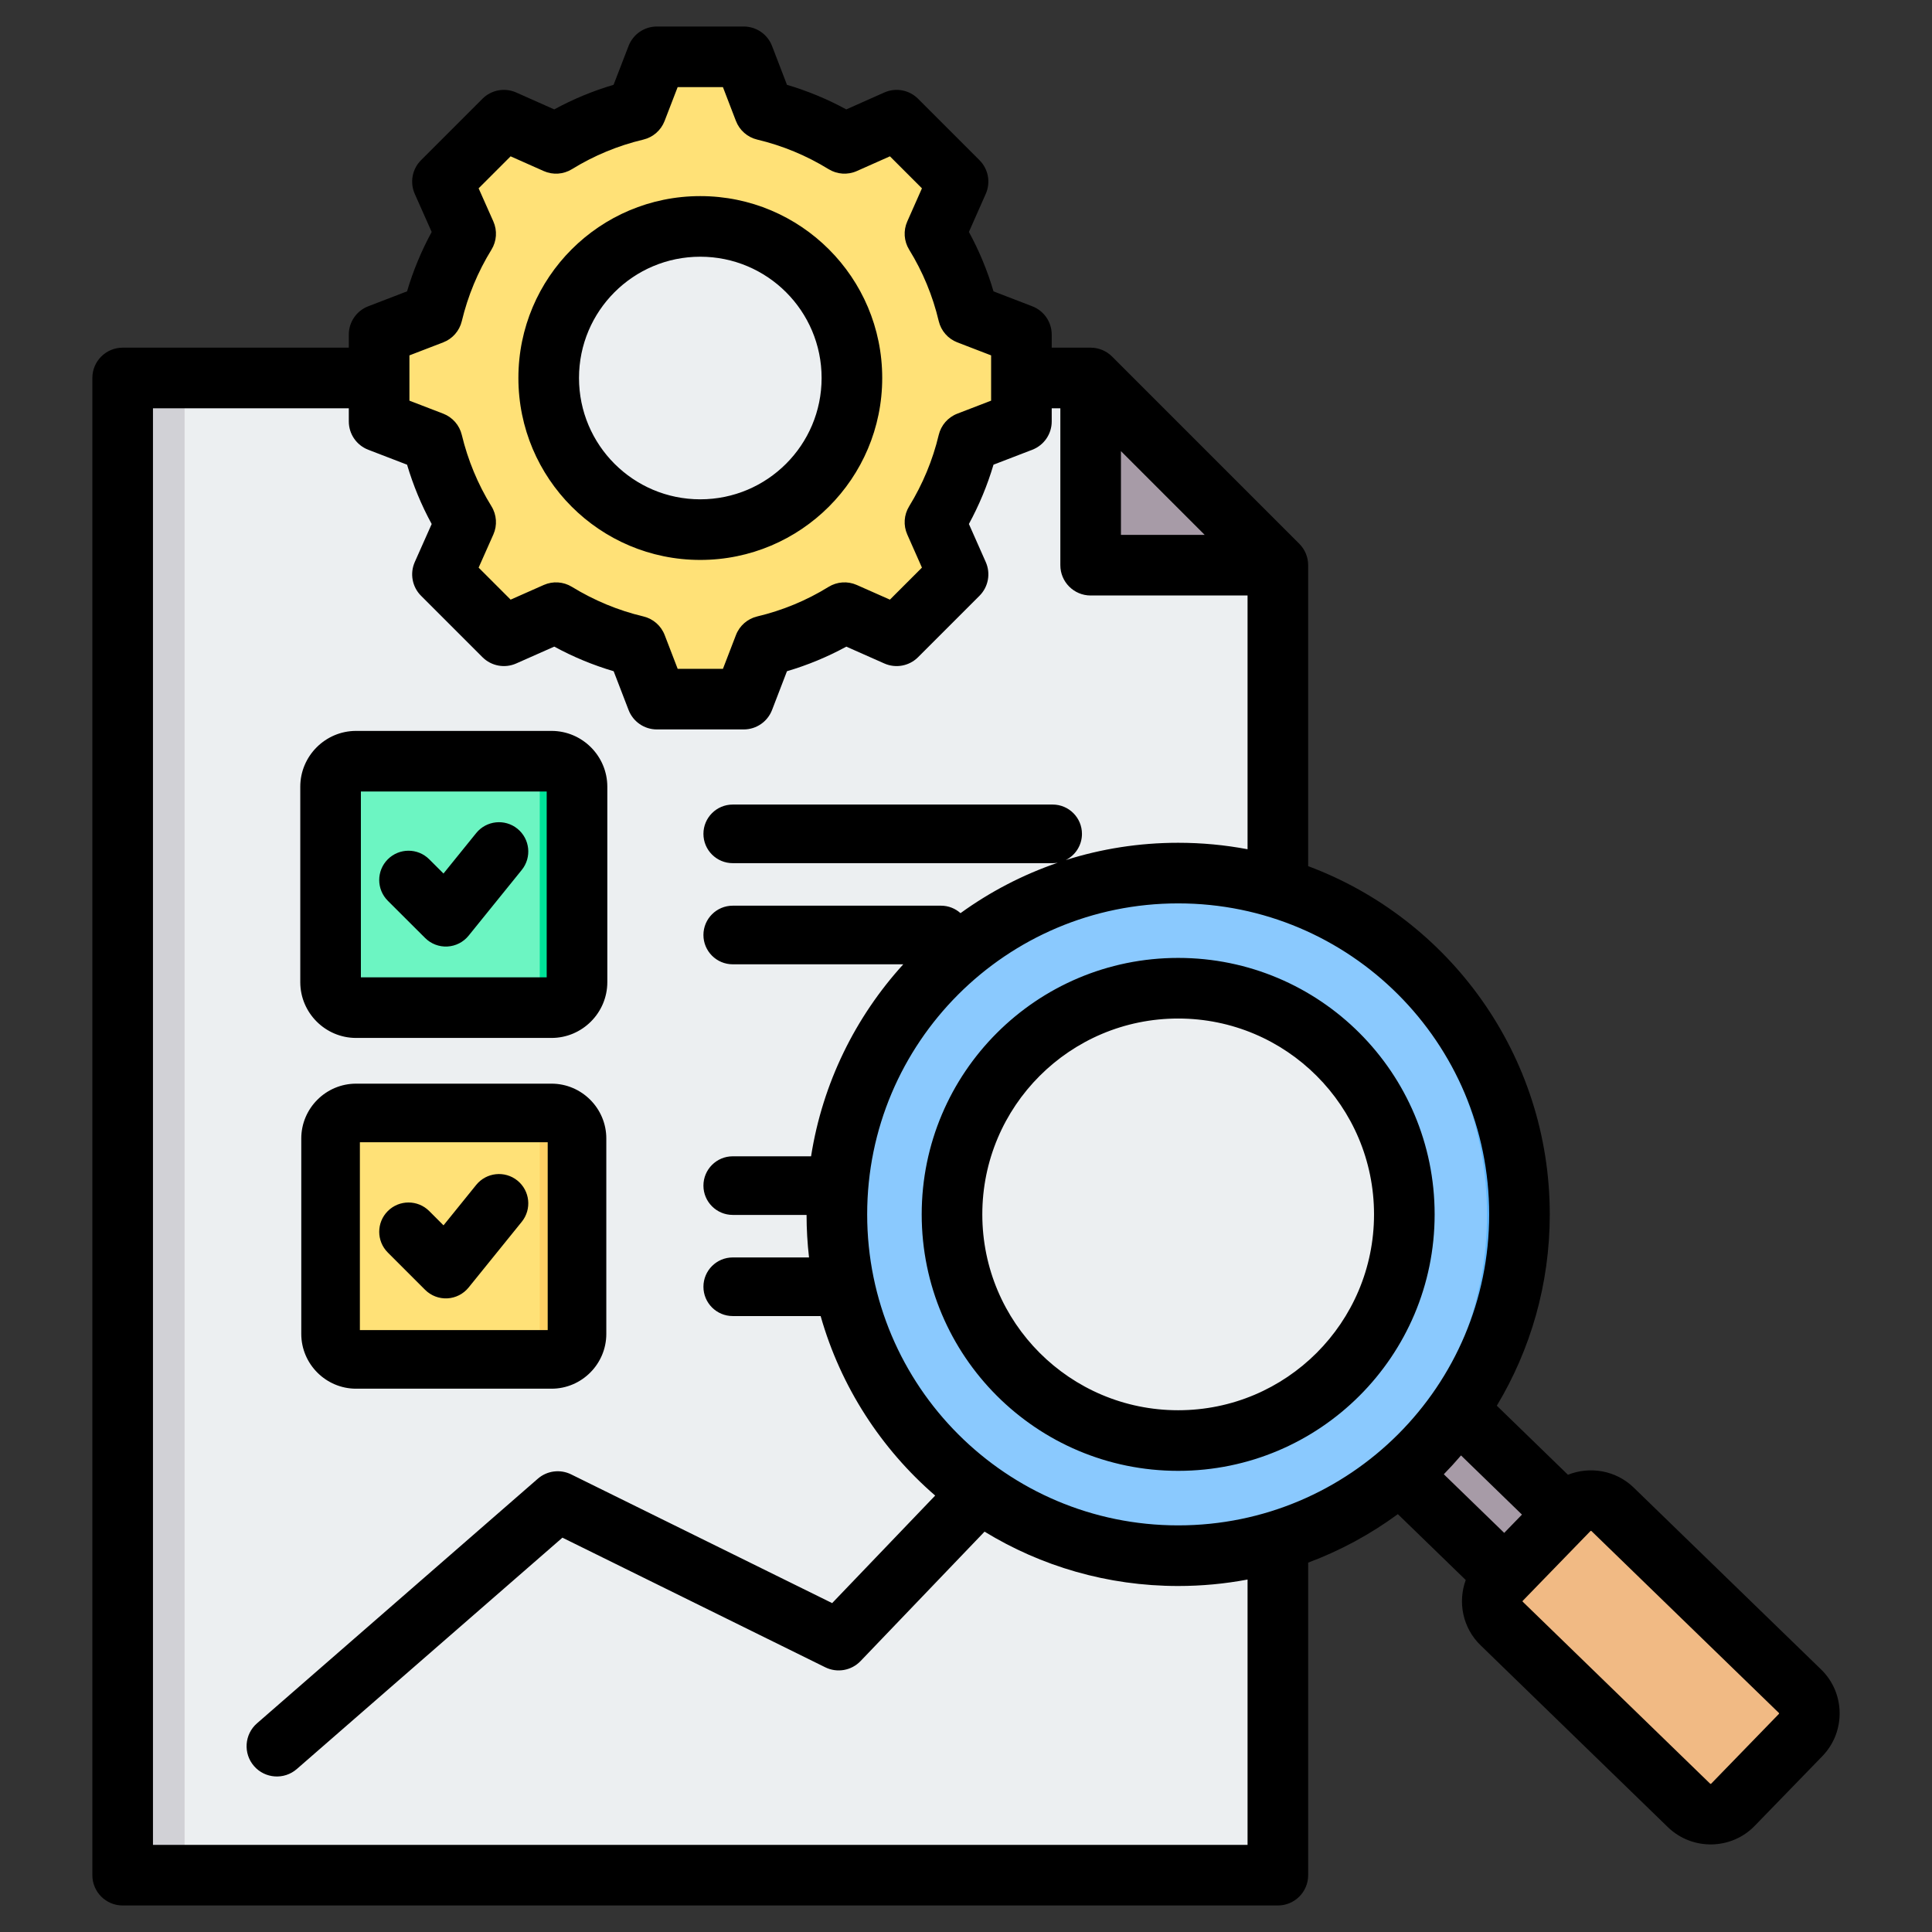 <svg clip-rule="evenodd" fill-rule="evenodd" stroke-linejoin="round" stroke-miterlimit="2" viewBox="0 0 510 510" xmlns="http://www.w3.org/2000/svg"><rect x="0" y="0" width="510" height="510" fill="#333333" stroke="none"/><g id="Artboard11"><g><g><g><g><g id="CorelEMF"><path d="m39.512 99.812h242.446c2.544 0 4.738.91 6.535 2.707l43.994 43.995c1.798 1.797 2.708 3.991 2.708 6.534v332.745c0 5.088-4.155 9.219-9.219 9.219h-286.464c-5.087 0-9.242-4.131-9.242-9.219v-376.739c0-5.088 4.155-9.242 9.242-9.242z" fill="#eceff1"/><path d="m285.786 100.606v43.994c0 2.544 2.077 4.621 4.621 4.621h43.994c-.443-.98-1.097-1.891-1.914-2.707l-43.994-43.995c-.816-.816-1.727-1.447-2.707-1.913z" fill="#a79ba7"/><path d="m39.512 99.812h9.219v395.2h-9.219c-5.087 0-9.242-4.131-9.242-9.219v-376.739c0-5.088 4.155-9.242 9.242-9.242z" fill="#d1d1d6"/></g></g><g><path d="m94.158 200.978h51.589c3.704 0 6.73 3.027 6.73 6.731v51.589c0 3.704-3.026 6.73-6.73 6.73h-51.589c-3.704 0-6.731-3.026-6.731-6.73v-51.589c0-3.704 3.027-6.731 6.731-6.731z" fill="#6cf5c2"/><path d="m135.747 200.978h10c3.704 0 6.73 3.027 6.73 6.731v51.589c0 3.704-3.026 6.73-6.73 6.73h-10c3.704 0 6.73-3.026 6.73-6.73v-51.589c0-3.704-3.026-6.731-6.73-6.731z" fill="#00e499"/></g><g><path d="m94.158 293.833h51.589c3.704 0 6.73 3.026 6.73 6.731v51.588c0 3.704-3.026 6.731-6.73 6.731h-51.589c-3.704 0-6.731-3.027-6.731-6.731v-51.588c0-3.705 3.027-6.731 6.731-6.731z" fill="#ffe177"/><path d="m135.747 293.833h10c3.704 0 6.73 3.026 6.73 6.731v51.588c0 3.704-3.026 6.731-6.73 6.731h-10c3.704 0 6.73-3.027 6.73-6.731v-51.588c0-3.705-3.026-6.731-6.73-6.731z" fill="#ffd064"/></g></g><g><path d="m378.693 365.942c-4.366 6.245-9.505 11.9-15.28 16.842l41.566 40.748 15.827-16.312z" fill="#a79ba7"/><path d="m378.981 365.669c-.818 2.683-2.349 4.714-4.532 6.063l41.293 41.037 5.064-5.549z" fill="#837683"/><path d="m457.627 476.437 17.858-18.418c3.138-3.229 3.062-8.444-.167-11.582l-49.48-48.009c-3.228-3.138-8.443-3.047-11.581.182l-17.858 18.403c-3.138 3.229-3.062 8.444.167 11.582l49.48 48.009c3.229 3.138 8.443 3.062 11.581-.167z" fill="#f1ba84"/><path d="m418.517 398.428 49.479 48.009c3.229 3.138 3.305 8.353.167 11.582l-17.858 18.418c-.667.667-1.409 1.213-2.213 1.607 3.108 1.546 6.989 1.001 9.535-1.607l17.858-18.418c3.138-3.229 3.062-8.444-.167-11.582l-49.48-48.009c-2.546-2.471-6.336-2.941-9.368-1.44.743.364 1.425.849 2.047 1.44z" fill="#e3a76f"/><path d="m311.189 230.509c49.753 0 90.092 40.324 90.092 90.091 0 49.753-40.339 90.092-90.092 90.092-49.768 0-90.091-40.339-90.091-90.092 0-49.767 40.323-90.091 90.091-90.091z" fill="#8ac9fe"/><path d="m311.189 230.509c49.753 0 90.092 40.324 90.092 90.091 0 49.753-40.339 90.092-90.092 90.092-1.47 0-2.926-.046-4.381-.106 47.721-2.289 85.726-41.703 85.726-89.986 0-48.297-38.005-87.711-85.726-89.985 1.455-.076 2.911-.106 4.381-.106z" fill="#60b7ff"/><path d="m311.189 258.554c34.257 0 62.046 27.776 62.046 62.046 0 34.257-27.789 62.047-62.046 62.047-34.27 0-62.046-27.79-62.046-62.047 0-34.27 27.776-62.046 62.046-62.046z" fill="#eceff1"/><path d="m311.189 258.554c1.407 0 2.801.041 4.194.136-32.322 2.164-57.852 29.047-57.852 61.91 0 32.85 25.53 59.747 57.852 61.898-1.393.094-2.787.149-4.194.149-34.27 0-62.046-27.776-62.046-62.047 0-34.27 27.776-62.046 62.046-62.046z" fill="#d1d1d6"/></g><g><path d="m201.872 29.041c7.492 1.782 14.643 4.747 21.194 8.784l13.771-6.11 16.226 16.226-6.109 13.772c4.036 6.55 7.001 13.701 8.784 21.193l14.052 5.409v22.957l-14.052 5.408c-1.783 7.482-4.748 14.633-8.784 21.184l6.109 13.772-16.226 16.236-13.771-6.12c-6.551 4.036-13.702 7.011-21.194 8.794l-5.409 14.042h-22.956l-5.409-14.052c-7.482-1.783-14.633-4.748-21.184-8.784l-13.772 6.12-16.236-16.236 6.12-13.762c-4.036-6.561-7.011-13.712-8.794-21.194l-14.042-5.408v-22.957l14.042-5.409c1.783-7.492 4.758-14.643 8.794-21.193l-6.12-13.772 16.236-16.226 13.762 6.11c6.561-4.037 13.712-7.002 21.194-8.784l5.409-14.053h22.956z" fill="#ffe177"/><path d="m232.21 33.768 4.627-2.053 16.226 16.226-6.109 13.772c4.036 6.55 7.001 13.701 8.784 21.193l14.052 5.409v22.957l-14.052 5.408c-1.783 7.482-4.748 14.633-8.784 21.184l6.109 13.772-16.226 16.236-4.627-2.054 14.183-14.182-6.12-13.772c4.036-6.551 7.001-13.702 8.784-21.184l14.052-5.408v-22.957l-14.052-5.409c-1.783-7.492-4.748-14.643-8.784-21.193l6.12-13.772zm-101.121 0 2.053-2.053 13.762 6.11c-.971.54-1.933 1.101-2.874 1.692zm70.783-4.727c7.492 1.782 14.643 4.747 21.194 8.784l-3.797 1.692c-6.55-4.036-16.586-8.694-24.078-10.476l-5.408-14.053h6.68zm-54.958 132.711-13.772 6.12-2.053-2.054 12.941-5.749c.941.581 1.903 1.142 2.884 1.683zm76.152 0c-6.551 4.036-13.702 7.011-21.194 8.794l-5.409 14.042h-6.68l5.408-14.042c7.492-1.783 17.528-6.44 24.088-10.477z" fill="#ffd064"/><path d="m184.986 57.082c23.589 0 42.71 19.122 42.71 42.711 0 23.58-19.121 42.701-42.71 42.701-23.581 0-42.702-19.121-42.702-42.701 0-23.589 19.121-42.711 42.702-42.711z" fill="#eceff1"/><path d="m184.986 57.082c.971 0 1.934.035 2.897.105-22.235 1.483-39.821 19.988-39.821 42.606 0 22.608 17.586 41.113 39.821 42.606-.963.06-1.926.095-2.897.095-23.581 0-42.702-19.121-42.702-42.701 0-23.589 19.121-42.711 42.702-42.711z" fill="#d1d1d6"/></g></g><path d="m345.323 412.496v82.504c0 4.418-3.582 8-8 8h-304.944c-4.419 0-8-3.582-8-8v-395.224c0-4.418 3.581-8 8-8h59.696v-3.457c0-3.31 2.038-6.278 5.126-7.466 0 0 10.248-3.944 10.248-3.944 1.614-5.448 3.79-10.697 6.504-15.679l-4.464-10.039c-1.345-3.026-.688-6.567 1.653-8.908l16.216-16.216c2.341-2.341 5.882-2.998 8.907-1.653 0 0 10.04 4.464 10.039 4.464 4.982-2.714 10.229-4.887 15.664-6.49l3.962-10.268c1.19-3.085 4.156-5.12 7.463-5.12h22.938c3.312 0 6.281 2.04 7.468 5.131l3.942 10.259c5.433 1.603 10.677 3.776 15.656 6.488l10.04-4.464c3.025-1.345 6.566-.688 8.907 1.653l16.216 16.216c2.338 2.338 2.996 5.874 1.657 8.897 0 0-4.448 10.044-4.449 10.043 2.717 4.986 4.892 10.239 6.496 15.69l10.237 3.94c3.088 1.188 5.126 4.156 5.126 7.466v3.457h10.276c2.122 0 4.157.843 5.657 2.343l49.42 49.42c1.5 1.5 2.343 3.535 2.343 5.657v79.446c37.255 13.911 63.779 49.818 63.779 91.927 0 18.471-5.104 35.75-13.979 50.502l18.777 18.232c5.759-2.305 12.627-1.198 17.341 3.366l.006.006 49.475 48.014c6.382 6.18 6.566 16.462.335 22.895l-.006.007-17.853 18.391-.008.007c-6.174 6.369-16.44 6.548-22.864.376-.01-.009-.021-.019-.031-.029 0 0-49.446-48.012-49.446-48.012-4.746-4.576-6.068-11.412-3.928-17.24l-17.919-17.389c-7.206 5.291-15.162 9.621-23.679 12.801zm-253.248-304.72h-51.696v379.224h288.944v-70.042c-5.934 1.12-12.057 1.706-18.317 1.706-18.726 0-36.226-5.245-51.11-14.348l-32.733 34.167c-2.414 2.52-6.184 3.184-9.315 1.64 0 0-69.384-34.218-69.384-34.218l-70.119 61.078c-3.33 2.9-8.387 2.551-11.287-.778s-2.552-8.387.778-11.287l74.135-64.576c2.432-2.119 5.9-2.569 8.793-1.143l68.902 33.981 27.197-28.388c-14.271-12.343-24.944-28.732-30.237-47.386h-23.203c-4.27 0-7.736-3.466-7.736-7.735 0-4.27 3.466-7.736 7.736-7.736h20.139c-.425-3.684-.646-7.43-.651-11.226h-19.488c-4.27 0-7.736-3.467-7.736-7.736 0-4.27 3.466-7.736 7.736-7.736h20.679c3.037-19.356 11.733-36.833 24.343-50.685h-45.022c-4.27 0-7.736-3.466-7.736-7.736 0-4.269 3.466-7.736 7.736-7.736h54.976c1.978 0 3.784.745 5.152 1.968 7.775-5.626 16.406-10.14 25.663-13.309-.435.076-.883.115-1.339.115h-84.452c-4.27 0-7.736-3.466-7.736-7.735 0-4.27 3.466-7.736 7.736-7.736h84.452c4.269 0 7.735 3.466 7.735 7.736 0 3.029-1.745 5.654-4.283 6.923 9.362-2.968 19.334-4.569 29.679-4.569 6.26 0 12.383.586 18.317 1.707v-66.984h-41.42c-4.418 0-8-3.582-8-8v-41.42h-2.276v3.481c0 3.309-2.038 6.277-5.126 7.466 0 0-10.242 3.942-10.242 3.941-1.607 5.433-3.788 10.678-6.494 15.656l4.452 10.052c1.339 3.023.681 6.559-1.657 8.897l-16.216 16.216c-2.338 2.338-5.874 2.997-8.897 1.658 0 0-10.039-4.447-10.039-4.447-4.975 2.713-10.231 4.887-15.67 6.49l-3.94 10.24c-1.189 3.088-4.157 5.126-7.467 5.126h-22.938c-3.309 0-6.277-2.038-7.466-5.126 0 0-3.94-10.239-3.94-10.239-5.448-1.607-10.698-3.789-15.68-6.497l-10.052 4.453c-3.023 1.339-6.559.68-8.897-1.658l-16.216-16.216c-2.341-2.341-2.998-5.882-1.653-8.907 0 0 4.462-10.035 4.462-10.035-2.712-4.972-4.886-10.224-6.499-15.659l-10.251-3.945c-3.088-1.189-5.126-4.157-5.126-7.466zm225.934 33.42c-6.767-6.768-15.338-15.339-22.106-22.106v22.106zm67.664 243c-1.458 1.71-2.973 3.368-4.543 4.973l15.944 15.473 4.685-4.826zm-191.404-352.259s-3.434-8.937-3.434-8.937h-11.954l-3.452 8.948c-.949 2.459-3.049 4.293-5.614 4.903-6.655 1.582-13.002 4.211-18.836 7.805-2.248 1.386-5.034 1.572-7.447.5l-8.746-3.889-8.444 8.444 3.888 8.746c1.073 2.413.886 5.2-.499 7.448-3.598 5.839-6.229 12.193-7.832 18.875-.615 2.56-2.449 4.654-4.906 5.599l-8.918 3.433v11.952l8.918 3.432c2.455.945 4.289 3.036 4.904 5.594 1.603 6.658 4.231 13.031 7.828 18.847 1.391 2.249 1.58 5.041.505 7.458l-3.888 8.746 8.45 8.45 8.751-3.876c2.403-1.065 5.177-.88 7.419.493 5.838 3.577 12.189 6.232 18.87 7.815 2.57.609 4.674 2.447 5.622 4.911l3.433 8.918h11.951l3.433-8.918c.948-2.463 3.049-4.3 5.616-4.91 6.651-1.58 13.015-4.206 18.825-7.798 2.246-1.389 5.033-1.58 7.447-.511l8.751 3.876 8.456-8.456-3.876-8.75c-1.065-2.404-.881-5.178.493-7.42 3.578-5.839 6.233-12.191 7.816-18.853.61-2.567 2.447-4.668 4.91-5.616l8.918-3.432v-11.952l-8.918-3.433c-2.465-.948-4.302-3.052-4.911-5.621-1.581-6.675-4.21-13.021-7.804-18.853-1.383-2.245-1.572-5.027-.504-7.437 0 0 3.876-8.751 3.876-8.751l-8.45-8.45-8.746 3.889c-2.413 1.072-5.2.886-7.447-.5-5.834-3.594-12.181-6.223-18.836-7.805-2.569-.611-4.671-2.449-5.618-4.914zm-9.418 19.83c26.525 0 48.032 21.484 48.032 48.009 0 26.524-21.508 48.032-48.032 48.032-26.526 0-48.009-21.506-48.009-48.032 0-26.527 21.482-48.009 48.009-48.009zm0 16c-17.686 0-32.009 14.323-32.009 32.009 0 17.688 14.321 32.032 32.009 32.032 17.689 0 32.032-14.343 32.032-32.032 0-17.687-14.345-32.009-32.032-32.009zm266.859 403.078s17.854-18.392 17.858-18.397c.071-.076.098-.193.024-.264l-.007-.007s-49.474-48.014-49.479-48.018c-.075-.069-.194-.073-.265.001l-.007.008-17.86 18.398c-.006.005-.011.011-.016.016-.061.063-.066.164-.003.225.01.01.021.019.031.029 0 0 49.428 47.994 49.438 48.003.083.07.204.09.279.013zm-357.714-184.784h51.588c7.961 0 14.466 6.505 14.466 14.467v51.588c0 7.961-6.505 14.466-14.466 14.466h-51.588c-7.962 0-14.467-6.505-14.467-14.466v-51.588c0-7.962 6.505-14.467 14.467-14.467zm1.004 15.471v49.579h49.579v-49.579zm7.368 29.102c-3.019-3.019-3.019-7.921 0-10.94s7.921-3.019 10.94 0c0 0 3.768 3.767 3.768 3.767l8.627-10.67c2.685-3.319 7.56-3.835 10.88-1.151 3.32 2.685 3.835 7.56 1.151 10.879l-14.034 17.356c-1.379 1.705-3.417 2.745-5.607 2.861-2.191.115-4.327-.704-5.878-2.255zm-8.372-137.692h51.588c8.107 0 14.731 6.624 14.731 14.731v51.589c0 8.106-6.624 14.73-14.731 14.73h-51.588c-8.107 0-14.731-6.624-14.731-14.73v-51.589c0-8.107 6.624-14.731 14.731-14.731zm1.269 16v49.05h49.05v-49.05zm7.109 28.84c-3.022-3.016-3.027-7.918-.011-10.94s7.918-3.027 10.94-.011c0 0 3.767 3.76 3.767 3.76l8.633-10.676c2.685-3.32 7.56-3.836 10.88-1.152 3.32 2.685 3.835 7.56 1.151 10.879l-14.034 17.356c-1.378 1.704-3.415 2.744-5.603 2.861-2.189.116-4.325-.701-5.876-2.25zm208.632.691c-45.344 0-82.095 36.752-82.095 82.096s36.751 82.095 82.095 82.095 82.096-36.751 82.096-82.095-36.752-82.096-82.096-82.096zm0 14.394c37.392 0 67.702 30.31 67.702 67.702 0 37.391-30.31 67.701-67.702 67.701-37.391 0-67.701-30.31-67.701-67.701 0-37.392 30.31-67.702 67.701-67.702zm0 16c-28.554 0-51.701 23.147-51.701 51.702 0 28.554 23.147 51.701 51.701 51.701 28.555 0 51.702-23.147 51.702-51.701 0-28.555-23.147-51.702-51.702-51.702z"/></g></g></svg>